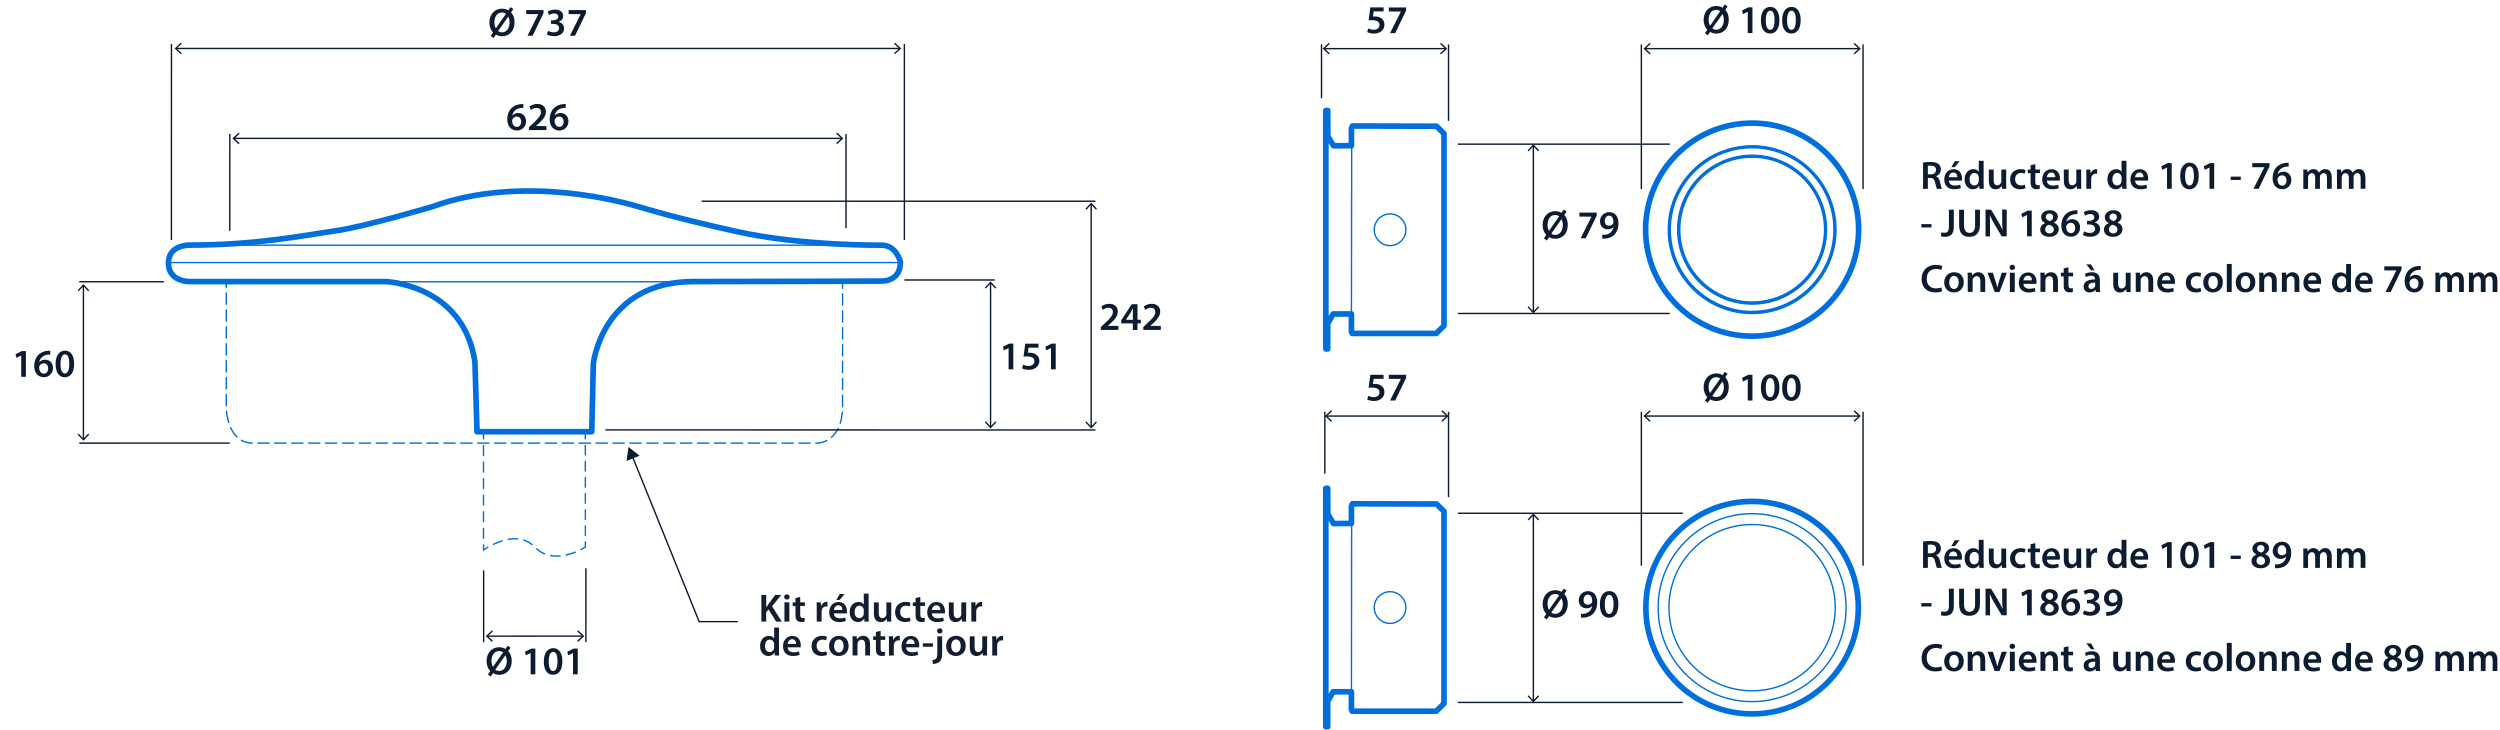 <?xml version='1.0' encoding='UTF-8'?>
<svg xmlns="http://www.w3.org/2000/svg" id="ARTWORK" viewBox="0 0 442.07 129" width="442.07" height="129">
  <defs>
    <style>.cls-1{stroke-dasharray:0 0 1.99 1;}.cls-1,.cls-2,.cls-3,.cls-4,.cls-5,.cls-6,.cls-7,.cls-8,.cls-9,.cls-10,.cls-11{fill:none;}.cls-1,.cls-2,.cls-4,.cls-5,.cls-6,.cls-7,.cls-8,.cls-9,.cls-10,.cls-11{stroke:#006edc;}.cls-1,.cls-2,.cls-5,.cls-6{stroke-linecap:round;}.cls-1,.cls-2,.cls-5,.cls-6,.cls-8{stroke-linejoin:round;}.cls-1,.cls-3,.cls-4,.cls-5,.cls-8,.cls-9,.cls-10,.cls-11{stroke-width:.25px;}.cls-3{stroke:#0b1b30;stroke-miterlimit:3.86;}.cls-4{stroke-dasharray:0 0 1.9 .95;}.cls-4,.cls-7,.cls-9,.cls-10,.cls-11{stroke-miterlimit:10;}.cls-6{stroke-width:.5px;}.cls-8{stroke-linecap:square;}.cls-9{stroke-dasharray:0 0 1.95 .98;}.cls-10{stroke-dasharray:0 0 1.85 .93;}.cls-12{fill:#0b1b30;}.cls-12,.cls-13{stroke-width:0px;}.cls-13{fill:#121d30;}</style>
  </defs>
  <line class="cls-5" x1="40.01" y1="49.82" x2="40.01" y2="50.82"/>
  <path class="cls-1" d="M40.01,51.81v20.4s.12,6.14,4.66,6.14h99.96s4.36-.06,4.36-6.54v-20.32"/>
  <path class="cls-5" d="M148.99,51v-1"/>
  <line class="cls-11" x1="103.5" y1="76.69" x2="103.5" y2="77.69"/>
  <line class="cls-4" x1="103.5" y1="78.64" x2="103.51" y2="95.26"/>
  <path class="cls-11" d="M103.51,95.73v1s-.33.21-.87.48"/>
  <path class="cls-10" d="M101.8,97.6c-1.9.78-5,1.47-7.23-.86-2.43-2.54-5.96-1.23-7.81-.24"/>
  <path class="cls-11" d="M86.35,96.72c-.53.3-.84.53-.84.53v-1"/>
  <line class="cls-9" x1="85.5" y1="95.28" x2="85.5" y2="78.18"/>
  <line class="cls-11" x1="85.5" y1="77.7" x2="85.5" y2="76.7"/>
  <path class="cls-2" d="M104.64,76.34l.28-12.06s1.59-14.49,17.76-14.49,33.18-.09,33.18-.09c0,0,3.36.19,3.36-3.36,0,0-.66-2.99-3.36-2.99,0,0-13.93.19-25.7-2.43-11.78-2.62-15.98-4.02-17.67-4.49-1.68-.47-19.72-5.79-35.98.09,0,0-11.87,3.55-17.2,4.3-5.33.75-13.74,2.52-25.79,2.52,0,0-3.74-.09-3.74,3.18s3.65,3.27,3.65,3.27h34.76s13.74.47,15.79,14.21l.37,12.34h20.28Z"/>
  <line class="cls-5" x1="37.45" y1="43.35" x2="151.65" y2="43.35"/>
  <line class="cls-8" x1="30.17" y1="46.43" x2="158.92" y2="46.43"/>
  <line class="cls-5" x1="62.76" y1="49.82" x2="126.34" y2="49.82"/>
  <line class="cls-3" x1="86.17" y1="112.49" x2="103.04" y2="112.48"/>
  <polygon class="cls-12" points="87 113.51 87.17 113.33 86.27 112.49 87.17 111.65 87 111.46 85.9 112.49 87 113.51"/>
  <polygon class="cls-12" points="102.22 113.51 102.05 113.32 102.95 112.48 102.05 111.64 102.22 111.46 103.32 112.48 102.22 113.51"/>
  <line class="cls-3" x1="103.61" y1="100.5" x2="103.6" y2="113.56"/>
  <line class="cls-3" x1="85.52" y1="100.86" x2="85.52" y2="113.56"/>
  <path class="cls-12" d="M86.27,119.26l.41-.6c-.41-.43-.64-1.06-.64-1.76,0-1.43.92-2.45,2.23-2.45.41,0,.78.1,1.11.3l.4-.57.5.34-.41.6c.41.43.62,1.06.62,1.74,0,1.59-.99,2.47-2.21,2.47-.41,0-.78-.11-1.09-.3l-.43.62-.47-.38ZM88.97,115.37c-.2-.15-.43-.25-.71-.25-.88,0-1.35.8-1.35,1.76,0,.41.09.72.25,1.04h.01s1.79-2.56,1.79-2.56ZM87.58,118.41c.18.15.4.24.68.24.85,0,1.35-.77,1.35-1.77,0-.33-.06-.67-.24-1h-.01l-1.78,2.53Z"/>
  <path class="cls-12" d="M93.82,115.47h-.01l-.83.42-.15-.65,1.11-.55h.72v4.55h-.83v-3.78Z"/>
  <path class="cls-12" d="M99.44,116.94c0,1.46-.57,2.38-1.66,2.38s-1.61-.95-1.62-2.34c0-1.41.6-2.37,1.67-2.37s1.61.98,1.61,2.33ZM97.03,116.98c0,1.11.3,1.68.78,1.68.5,0,.77-.62.77-1.71s-.25-1.68-.77-1.68c-.46,0-.78.57-.78,1.71Z"/>
  <path class="cls-12" d="M101.32,115.47h-.01l-.83.42-.15-.65,1.11-.55h.72v4.55h-.83v-3.78Z"/>
  <line class="cls-3" x1="148.86" y1="24.47" x2="41.37" y2="24.47"/>
  <polygon class="cls-12" points="148.03 23.45 147.86 23.64 148.76 24.47 147.86 25.31 148.03 25.5 149.13 24.47 148.03 23.45"/>
  <polygon class="cls-12" points="42.2 23.45 42.37 23.64 41.47 24.47 42.37 25.31 42.2 25.5 41.1 24.47 42.2 23.45"/>
  <line class="cls-3" x1="40.63" y1="40.81" x2="40.64" y2="23.7"/>
  <line class="cls-3" x1="149.6" y1="40.35" x2="149.6" y2="23.7"/>
  <path class="cls-12" d="M92.56,19.07c-.13,0-.27,0-.44.02-.95.11-1.41.7-1.53,1.33h.02c.22-.26.57-.44,1.02-.44.78,0,1.39.56,1.39,1.48,0,.87-.64,1.62-1.6,1.62-1.11,0-1.72-.84-1.72-1.96,0-.88.31-1.59.79-2.04.42-.39.97-.62,1.62-.67.19-.02.33-.02.43-.01v.67ZM92.15,21.51c0-.53-.29-.9-.79-.9-.32,0-.61.2-.74.47-.04.07-.06.15-.06.27.01.6.3,1.09.85,1.09.45,0,.74-.38.74-.93Z"/>
  <path class="cls-12" d="M93.54,23.01v-.53l.54-.5c1.07-1,1.58-1.54,1.58-2.14,0-.41-.22-.76-.81-.76-.4,0-.74.2-.97.38l-.25-.61c.33-.27.83-.47,1.4-.47,1.01,0,1.5.64,1.5,1.38,0,.8-.57,1.44-1.37,2.18l-.4.34h0s1.87.01,1.87.01v.71h-3.09Z"/>
  <path class="cls-12" d="M100.06,19.07c-.13,0-.27,0-.44.02-.95.11-1.41.7-1.53,1.33h.02c.22-.26.57-.44,1.02-.44.78,0,1.39.56,1.39,1.48,0,.87-.64,1.62-1.6,1.62-1.11,0-1.72-.84-1.72-1.96,0-.88.31-1.59.79-2.04.42-.39.97-.62,1.62-.67.19-.02.33-.02.43-.01v.67ZM99.66,21.51c0-.53-.29-.9-.79-.9-.32,0-.61.2-.74.47-.04.07-.06.15-.06.27.01.6.3,1.09.85,1.09.45,0,.74-.38.74-.93Z"/>
  <line class="cls-3" x1="159.08" y1="8.57" x2="31.15" y2="8.57"/>
  <polygon class="cls-12" points="158.25 7.55 158.08 7.73 158.98 8.57 158.08 9.41 158.25 9.59 159.35 8.57 158.25 7.55"/>
  <polygon class="cls-12" points="31.98 7.55 32.15 7.73 31.24 8.57 32.15 9.41 31.98 9.59 30.88 8.57 31.98 7.55"/>
  <line class="cls-3" x1="30.31" y1="42.44" x2="30.32" y2="7.78"/>
  <line class="cls-3" x1="159.92" y1="42.44" x2="159.92" y2="7.78"/>
  <path class="cls-12" d="M86.77,6.34l.41-.6c-.41-.43-.64-1.06-.64-1.76,0-1.43.92-2.45,2.23-2.45.41,0,.78.1,1.11.3l.4-.57.5.34-.41.6c.41.43.62,1.06.62,1.74,0,1.59-.99,2.47-2.21,2.47-.41,0-.78-.11-1.09-.3l-.43.62-.47-.38ZM89.48,2.45c-.2-.15-.43-.25-.71-.25-.88,0-1.35.8-1.35,1.76,0,.41.09.72.25,1.04h.01s1.79-2.56,1.79-2.56ZM88.08,5.48c.18.15.4.24.68.24.85,0,1.35-.77,1.35-1.77,0-.33-.06-.67-.24-1h-.01l-1.78,2.53Z"/>
  <path class="cls-12" d="M96.11,1.77v.55l-1.93,4h-.91l1.92-3.82h0s-2.14-.01-2.14-.01v-.71h3.06Z"/>
  <path class="cls-12" d="M96.9,5.44c.18.11.6.28,1.04.28.66,0,.92-.37.92-.73,0-.54-.5-.77-1.03-.77h-.4v-.63h.39c.4,0,.9-.18.9-.64,0-.31-.23-.57-.73-.57-.37,0-.74.16-.93.29l-.2-.62c.26-.18.76-.35,1.31-.35.94,0,1.42.52,1.42,1.11,0,.48-.28.87-.84,1.06h0c.55.11,1,.53,1,1.15,0,.77-.64,1.38-1.77,1.38-.55,0-1.03-.15-1.27-.32l.2-.65Z"/>
  <path class="cls-12" d="M103.61,1.77v.55l-1.93,4h-.91l1.92-3.82h0s-2.14-.01-2.14-.01v-.71h3.06Z"/>
  <line class="cls-3" x1="175.16" y1="50.04" x2="175.16" y2="75.5"/>
  <polygon class="cls-12" points="174.14 50.87 174.32 51.04 175.16 50.13 176 51.04 176.19 50.87 175.16 49.77 174.14 50.87"/>
  <polygon class="cls-12" points="174.14 74.67 174.32 74.5 175.16 75.4 176 74.5 176.18 74.67 175.16 75.77 174.14 74.67"/>
  <path class="cls-12" d="M178.34,61.54h-.01l-.83.42-.15-.65,1.11-.55h.72v4.55h-.83v-3.78Z"/>
  <path class="cls-12" d="M183.63,61.48h-1.75l-.13.91c.1-.01.2-.02.33-.02.4,0,.8.09,1.11.29.34.22.6.6.6,1.16,0,.87-.72,1.58-1.84,1.58-.53,0-.97-.13-1.21-.27l.18-.65c.2.11.59.24,1,.24.5,0,.99-.29.99-.83s-.39-.86-1.3-.86c-.25,0-.44.01-.62.04l.3-2.3h2.35v.71Z"/>
  <path class="cls-12" d="M185.84,61.54h-.01l-.83.42-.15-.65,1.11-.55h.72v4.55h-.83v-3.78Z"/>
  <line class="cls-3" x1="192.95" y1="36.09" x2="192.95" y2="75.52"/>
  <polygon class="cls-12" points="191.93 36.92 192.12 37.09 192.95 36.18 193.79 37.09 193.98 36.92 192.95 35.82 191.93 36.92"/>
  <polygon class="cls-12" points="191.93 74.69 192.11 74.52 192.95 75.42 193.79 74.52 193.98 74.69 192.95 75.79 191.93 74.69"/>
  <line class="cls-3" x1="159.92" y1="49.51" x2="175.91" y2="49.51"/>
  <line class="cls-3" x1="193.7" y1="76.03" x2="107.04" y2="76.02"/>
  <line class="cls-3" x1="124.05" y1="35.58" x2="193.7" y2="35.58"/>
  <path class="cls-12" d="M194.67,58.35v-.53l.54-.5c1.07-.99,1.58-1.54,1.58-2.14,0-.41-.22-.76-.81-.76-.4,0-.74.2-.97.38l-.25-.61c.33-.27.83-.47,1.4-.47,1.01,0,1.5.64,1.5,1.38,0,.8-.57,1.44-1.37,2.18l-.4.34h0s1.87.01,1.87.01v.71h-3.09Z"/>
  <path class="cls-12" d="M200.32,58.35v-1.16h-2.06v-.56l1.86-2.84h1.02v2.75h.59v.65h-.59v1.16h-.81ZM200.32,56.55v-1.24c0-.26,0-.53.03-.79h-.03c-.14.29-.26.52-.4.77l-.83,1.25h0s1.24.01,1.24.01Z"/>
  <path class="cls-12" d="M202.17,58.35v-.53l.54-.5c1.07-.99,1.58-1.54,1.58-2.14,0-.41-.22-.76-.81-.76-.4,0-.74.2-.97.38l-.25-.61c.33-.27.83-.47,1.4-.47,1.01,0,1.5.64,1.5,1.38,0,.8-.57,1.44-1.37,2.18l-.4.34h0s1.87.01,1.87.01v.71h-3.09Z"/>
  <line class="cls-3" x1="14.75" y1="50.51" x2="14.75" y2="77.67"/>
  <polygon class="cls-12" points="13.73 51.33 13.91 51.5 14.75 50.6 15.59 51.5 15.78 51.33 14.75 50.23 13.73 51.33"/>
  <polygon class="cls-12" points="13.73 76.84 13.91 76.67 14.75 77.57 15.59 76.67 15.78 76.84 14.75 77.94 13.73 76.84"/>
  <line class="cls-3" x1="14.01" y1="78.36" x2="40.63" y2="78.35"/>
  <line class="cls-3" x1="28.98" y1="49.82" x2="14.01" y2="49.82"/>
  <path class="cls-12" d="M3.74,62.86h-.01l-.83.42-.15-.65,1.11-.55h.72v4.55h-.83v-3.78Z"/>
  <path class="cls-12" d="M8.91,62.69c-.13,0-.27,0-.44.02-.95.11-1.41.7-1.53,1.33h.02c.22-.26.57-.44,1.02-.44.78,0,1.39.56,1.39,1.48,0,.87-.64,1.62-1.6,1.62-1.11,0-1.72-.84-1.72-1.96,0-.88.31-1.59.79-2.04.42-.39.97-.62,1.62-.67.19-.02.33-.02.43-.01v.67ZM8.51,65.14c0-.53-.29-.9-.79-.9-.32,0-.61.2-.74.47-.04.07-.06.15-.06.27.01.6.3,1.09.85,1.09.45,0,.74-.38.74-.93Z"/>
  <path class="cls-12" d="M13.11,64.33c0,1.46-.57,2.38-1.66,2.38s-1.61-.95-1.62-2.34c0-1.41.6-2.37,1.67-2.37s1.61.98,1.61,2.33ZM10.7,64.37c0,1.11.3,1.68.78,1.68.5,0,.77-.62.77-1.71s-.25-1.68-.77-1.68c-.46,0-.78.57-.78,1.71Z"/>
  <polyline class="cls-3" points="130.46 109.92 123.63 109.92 111.82 80.7"/>
  <polygon class="cls-12" points="113.1 80.58 111.14 79.04 110.79 81.51 113.1 80.58"/>
  <path class="cls-12" d="M273.01,42.15l.41-.6c-.41-.43-.64-1.06-.64-1.76,0-1.43.92-2.45,2.23-2.45.41,0,.78.1,1.11.3l.4-.57.5.34-.41.6c.41.43.62,1.06.62,1.74,0,1.59-.99,2.47-2.21,2.47-.41,0-.78-.11-1.09-.3l-.43.62-.47-.38ZM275.71,38.26c-.2-.15-.43-.25-.71-.25-.88,0-1.35.8-1.35,1.76,0,.41.09.72.25,1.04h.01s1.79-2.56,1.79-2.56ZM274.32,41.3c.18.15.4.24.68.24.85,0,1.35-.77,1.35-1.77,0-.33-.06-.67-.24-1h-.01l-1.78,2.53Z"/>
  <path class="cls-12" d="M282.34,37.58v.55l-1.93,4h-.91l1.92-3.82h0s-2.14-.01-2.14-.01v-.71h3.06Z"/>
  <path class="cls-12" d="M283.32,41.52c.13.01.27,0,.48-.01.34-.03.67-.15.92-.35.29-.24.5-.58.58-1.01h-.01c-.23.25-.55.4-.99.4-.79,0-1.38-.57-1.38-1.42s.67-1.62,1.65-1.62c1.06,0,1.62.83,1.62,1.94,0,.97-.32,1.67-.79,2.12-.4.37-.95.58-1.56.62-.2.02-.39.02-.52.01v-.68ZM283.76,39.08c0,.47.27.83.75.83.35,0,.6-.16.74-.38.03-.06.05-.13.05-.25,0-.62-.22-1.15-.78-1.15-.43,0-.75.38-.75.94Z"/>
  <path class="cls-12" d="M340.04,28.74c.32-.06.81-.1,1.3-.1.68,0,1.14.11,1.46.38.26.22.41.55.41.95,0,.61-.41,1.02-.85,1.18v.02c.34.13.54.46.66.91.15.59.27,1.13.37,1.32h-.89c-.07-.14-.18-.53-.32-1.11-.13-.62-.36-.81-.85-.83h-.43v1.94h-.85v-4.66ZM340.89,30.83h.51c.58,0,.95-.31.95-.78,0-.52-.36-.76-.92-.76-.27,0-.45.02-.53.04v1.49Z"/>
  <path class="cls-12" d="M344.62,31.93c.02.62.5.88,1.05.88.4,0,.69-.06.95-.15l.13.6c-.29.12-.7.21-1.19.21-1.11,0-1.76-.68-1.76-1.72,0-.95.57-1.83,1.67-1.83s1.47.91,1.47,1.66c0,.16-.01.29-.03.36h-2.28ZM346.11,31.33c0-.31-.13-.83-.71-.83-.53,0-.76.48-.79.83h1.5ZM346.51,28.51l-.86,1.04h-.6l.61-1.04h.85Z"/>
  <path class="cls-12" d="M350.76,28.42v4.01c0,.35.01.73.03.96h-.77l-.04-.54h-.01c-.2.38-.62.62-1.11.62-.81,0-1.46-.69-1.46-1.74,0-1.14.71-1.82,1.53-1.82.47,0,.81.2.96.45h.01v-1.93h.86ZM349.9,31.41c0-.07,0-.15-.02-.22-.08-.34-.35-.61-.74-.61-.55,0-.86.49-.86,1.13s.31,1.08.85,1.08c.35,0,.66-.24.74-.61.02-.08.03-.16.03-.25v-.51Z"/>
  <path class="cls-12" d="M354.74,32.37c0,.41.01.74.03,1.02h-.76l-.04-.52h-.01c-.15.25-.48.6-1.09.6s-1.19-.37-1.19-1.49v-2h.86v1.86c0,.57.18.93.64.93.34,0,.57-.25.66-.46.03-.08.05-.17.05-.27v-2.06h.86v2.39Z"/>
  <path class="cls-12" d="M358.17,33.29c-.18.08-.54.18-.97.18-1.06,0-1.76-.68-1.76-1.74s.7-1.82,1.9-1.82c.32,0,.64.07.83.16l-.15.64c-.14-.06-.34-.13-.65-.13-.66,0-1.05.48-1.04,1.11,0,.7.46,1.1,1.04,1.1.3,0,.51-.06.68-.13l.12.64Z"/>
  <path class="cls-12" d="M359.9,29.01v.97h.82v.64h-.82v1.51c0,.41.11.63.44.63.15,0,.26-.02.34-.04v.66c-.11.05-.34.08-.61.08-.31,0-.58-.11-.74-.28-.18-.2-.27-.5-.27-.95v-1.6h-.49v-.64h.49v-.77l.84-.2Z"/>
  <path class="cls-12" d="M361.94,31.93c.02.62.5.88,1.05.88.4,0,.69-.06.95-.15l.13.6c-.29.12-.7.21-1.19.21-1.11,0-1.76-.68-1.76-1.72,0-.95.57-1.83,1.67-1.83s1.47.91,1.47,1.66c0,.16-.01.29-.03.36h-2.28ZM363.44,31.33c0-.31-.13-.83-.71-.83-.53,0-.76.48-.79.83h1.5Z"/>
  <path class="cls-12" d="M368,32.37c0,.41.01.74.03,1.02h-.76l-.04-.52h-.01c-.15.25-.48.6-1.09.6s-1.19-.37-1.19-1.49v-2h.86v1.86c0,.57.18.93.64.93.34,0,.57-.25.66-.46.03-.08.05-.17.05-.27v-2.06h.86v2.39Z"/>
  <path class="cls-12" d="M368.92,31.09c0-.46,0-.79-.03-1.1h.75l.03.65h.03c.17-.48.57-.73.93-.73.08,0,.13,0,.2.02v.81c-.07-.01-.15-.03-.25-.03-.41,0-.69.27-.77.65-.01.08-.03.17-.03.27v1.76h-.86v-2.31Z"/>
  <path class="cls-12" d="M376.01,28.42v4.01c0,.35.01.73.03.96h-.77l-.04-.54h-.01c-.2.38-.62.62-1.11.62-.81,0-1.46-.69-1.46-1.74,0-1.14.71-1.82,1.53-1.82.47,0,.8.2.96.45h.01v-1.93h.86ZM375.15,31.41c0-.07,0-.15-.02-.22-.08-.34-.35-.61-.74-.61-.55,0-.86.49-.86,1.13s.31,1.08.85,1.08c.35,0,.66-.24.74-.61.02-.08.03-.16.03-.25v-.51Z"/>
  <path class="cls-12" d="M377.54,31.93c.02.62.5.88,1.05.88.4,0,.69-.06.95-.15l.13.6c-.29.12-.7.21-1.19.21-1.11,0-1.76-.68-1.76-1.72,0-.95.57-1.83,1.67-1.83s1.47.91,1.47,1.66c0,.16-.01.29-.03.36h-2.28ZM379.04,31.33c0-.31-.13-.83-.71-.83-.53,0-.76.48-.79.83h1.5Z"/>
  <path class="cls-12" d="M383.18,29.62h-.01l-.83.42-.15-.65,1.11-.55h.72v4.55h-.83v-3.78Z"/>
  <path class="cls-12" d="M388.8,31.09c0,1.46-.58,2.38-1.66,2.38s-1.61-.95-1.62-2.34c0-1.41.6-2.37,1.67-2.37s1.61.98,1.61,2.33ZM386.39,31.13c0,1.11.3,1.68.78,1.68.5,0,.77-.62.77-1.71s-.25-1.68-.77-1.68c-.46,0-.78.57-.78,1.71Z"/>
  <path class="cls-12" d="M390.69,29.62h-.01l-.83.42-.15-.65,1.11-.55h.72v4.55h-.83v-3.78Z"/>
  <path class="cls-12" d="M396.23,31.23v.59h-1.79v-.59h1.79Z"/>
  <path class="cls-12" d="M401.32,28.84v.55l-1.93,4h-.91l1.92-3.82h0s-2.14-.01-2.14-.01v-.71h3.06Z"/>
  <path class="cls-12" d="M404.72,29.45c-.13,0-.27,0-.44.02-.95.11-1.42.7-1.53,1.33h.02c.22-.26.57-.44,1.02-.44.78,0,1.39.56,1.39,1.48,0,.87-.64,1.62-1.6,1.62-1.11,0-1.72-.84-1.72-1.96,0-.88.31-1.59.79-2.04.42-.39.97-.62,1.62-.67.19-.02.33-.02.43-.01v.67ZM404.31,31.9c0-.53-.29-.9-.79-.9-.32,0-.61.2-.74.47-.04.07-.06.15-.06.27.01.6.3,1.09.85,1.09.45,0,.74-.38.74-.93Z"/>
  <path class="cls-12" d="M407.3,31c0-.39,0-.72-.03-1.02h.74l.03.5h.02c.17-.27.48-.58,1.05-.58.45,0,.8.25.95.63h.01c.12-.19.26-.33.42-.43.19-.13.41-.2.69-.2.57,0,1.14.39,1.14,1.48v2.01h-.84v-1.88c0-.57-.2-.9-.61-.9-.29,0-.51.21-.6.46-.02.08-.04.19-.04.29v2.04h-.84v-1.97c0-.48-.19-.81-.59-.81-.32,0-.54.25-.62.49-.04.08-.05.18-.05.28v2.02h-.84v-2.4Z"/>
  <path class="cls-12" d="M413.24,31c0-.39,0-.72-.03-1.02h.74l.04.5h.02c.17-.27.48-.58,1.05-.58.45,0,.8.25.95.63h.01c.12-.19.26-.33.42-.43.19-.13.41-.2.69-.2.57,0,1.14.39,1.14,1.48v2.01h-.84v-1.88c0-.57-.2-.9-.61-.9-.29,0-.51.21-.6.46-.02.08-.04.19-.04.29v2.04h-.84v-1.97c0-.48-.19-.81-.59-.81-.32,0-.54.25-.62.49-.03.08-.05.18-.05.28v2.02h-.84v-2.4Z"/>
  <path class="cls-12" d="M341.54,39.63v.59h-1.79v-.59h1.79Z"/>
  <path class="cls-12" d="M344.63,37.08h.86v3.06c0,1.3-.63,1.74-1.57,1.74-.24,0-.54-.04-.72-.11l.1-.69c.14.04.33.08.53.08.49,0,.79-.22.79-1.04v-3.03Z"/>
  <path class="cls-12" d="M347.29,37.08v2.75c0,.92.39,1.35.97,1.35.62,0,.99-.43.99-1.35v-2.75h.86v2.7c0,1.46-.75,2.1-1.88,2.1s-1.8-.61-1.8-2.09v-2.7h.86Z"/>
  <path class="cls-12" d="M351.1,41.8v-4.72h.98l1.22,2.02c.32.53.59,1.07.81,1.58h.01c-.06-.63-.08-1.24-.08-1.96v-1.65h.8v4.72h-.89l-1.23-2.07c-.3-.52-.62-1.1-.85-1.63h-.02c.04.62.04,1.24.04,2.02v1.69h-.79Z"/>
  <path class="cls-12" d="M358.43,38.02h-.01l-.83.42-.15-.65,1.11-.55h.72v4.55h-.83v-3.78Z"/>
  <path class="cls-12" d="M360.77,40.63c0-.57.33-.95.85-1.18v-.02c-.48-.23-.69-.61-.69-1.01,0-.74.66-1.25,1.52-1.25.98,0,1.43.59,1.43,1.15,0,.38-.2.78-.7,1.03v.02c.5.19.87.58.87,1.15,0,.81-.69,1.36-1.66,1.36-1.06,0-1.62-.61-1.62-1.25ZM363.17,40.59c0-.46-.34-.71-.85-.85-.43.13-.67.42-.67.8-.01.38.28.74.76.74.46,0,.76-.29.76-.68ZM361.75,38.38c0,.37.31.6.74.71.31-.09.57-.34.57-.69,0-.32-.19-.64-.65-.64-.43,0-.66.29-.66.62Z"/>
  <path class="cls-12" d="M367.36,37.85c-.13,0-.27,0-.44.02-.95.11-1.41.7-1.53,1.33h.02c.22-.26.57-.44,1.02-.44.78,0,1.39.56,1.39,1.48,0,.87-.64,1.62-1.6,1.62-1.11,0-1.72-.84-1.72-1.96,0-.88.32-1.59.79-2.04.42-.39.97-.62,1.62-.67.19-.02.33-.02.43-.01v.67ZM366.95,40.3c0-.53-.29-.9-.79-.9-.32,0-.61.2-.74.47-.04.07-.06.15-.06.27.01.6.3,1.09.85,1.09.45,0,.74-.38.74-.93Z"/>
  <path class="cls-12" d="M368.51,40.91c.18.11.6.28,1.04.28.66,0,.92-.37.92-.73,0-.54-.5-.77-1.03-.77h-.4v-.63h.39c.4,0,.9-.18.9-.64,0-.31-.23-.57-.73-.57-.37,0-.74.16-.93.29l-.2-.62c.26-.18.76-.35,1.31-.35.94,0,1.42.52,1.42,1.11,0,.48-.28.87-.84,1.06h0c.55.11,1,.53,1,1.15,0,.77-.64,1.38-1.77,1.38-.55,0-1.03-.15-1.27-.32l.2-.65Z"/>
  <path class="cls-12" d="M372.03,40.63c0-.57.33-.95.85-1.18v-.02c-.48-.23-.69-.61-.69-1.01,0-.74.66-1.25,1.52-1.25.98,0,1.43.59,1.43,1.15,0,.38-.2.78-.7,1.03v.02c.5.19.87.58.87,1.15,0,.81-.69,1.36-1.66,1.36-1.06,0-1.62-.61-1.62-1.25ZM374.43,40.59c0-.46-.34-.71-.85-.85-.43.13-.67.42-.67.8-.01.38.28.74.76.74.46,0,.76-.29.76-.68ZM373.01,38.38c0,.37.31.6.74.71.31-.09.57-.34.57-.69,0-.32-.19-.64-.65-.64-.43,0-.66.29-.66.62Z"/>
  <path class="cls-12" d="M343.42,51.5c-.2.1-.65.21-1.22.21-1.5,0-2.41-.94-2.41-2.38,0-1.55,1.08-2.49,2.52-2.49.57,0,.97.12,1.15.21l-.19.69c-.22-.1-.53-.18-.92-.18-.96,0-1.65.6-1.65,1.74,0,1.04.61,1.7,1.65,1.7.35,0,.71-.07.94-.17l.14.68Z"/>
  <path class="cls-12" d="M347.25,49.9c0,1.25-.88,1.81-1.75,1.81-.97,0-1.71-.67-1.71-1.76s.74-1.81,1.77-1.81,1.69.71,1.69,1.75ZM344.68,49.94c0,.66.32,1.16.85,1.16.49,0,.83-.48.83-1.17,0-.53-.24-1.14-.83-1.14s-.85.59-.85,1.16Z"/>
  <path class="cls-12" d="M347.95,49.24c0-.39,0-.72-.03-1.02h.76l.04.51h.02c.15-.27.52-.59,1.09-.59.6,0,1.21.39,1.21,1.46v2.02h-.86v-1.93c0-.49-.18-.86-.65-.86-.34,0-.58.25-.67.5-.03.08-.04.18-.04.28v2h-.87v-2.4Z"/>
  <path class="cls-12" d="M352.39,48.23l.55,1.73c.1.3.17.57.23.85h.02c.06-.28.14-.55.23-.85l.54-1.73h.91l-1.3,3.41h-.85l-1.27-3.41h.93Z"/>
  <path class="cls-12" d="M356.32,47.28c0,.26-.19.46-.49.46s-.48-.2-.48-.46.2-.47.48-.47.48.2.48.47ZM355.4,51.64v-3.41h.87v3.41h-.87Z"/>
  <path class="cls-12" d="M357.8,50.18c.02.62.5.88,1.05.88.4,0,.69-.06.95-.15l.13.6c-.29.12-.7.21-1.19.21-1.11,0-1.76-.68-1.76-1.72,0-.95.57-1.83,1.67-1.83s1.47.91,1.47,1.66c0,.16-.01.29-.03.36h-2.28ZM359.3,49.57c0-.31-.13-.83-.71-.83-.53,0-.76.48-.79.83h1.5Z"/>
  <path class="cls-12" d="M360.81,49.24c0-.39,0-.72-.03-1.02h.76l.04.51h.02c.15-.27.52-.59,1.09-.59s1.21.39,1.21,1.46v2.02h-.86v-1.93c0-.49-.18-.86-.65-.86-.34,0-.58.25-.67.5-.03.08-.04.18-.04.28v2h-.87v-2.4Z"/>
  <path class="cls-12" d="M365.76,47.25v.97h.82v.64h-.82v1.51c0,.41.11.63.44.63.15,0,.26-.02.34-.04v.66c-.11.05-.34.08-.61.08-.31,0-.58-.11-.74-.28-.18-.2-.27-.5-.27-.95v-1.6h-.49v-.64h.49v-.77l.84-.2Z"/>
  <path class="cls-12" d="M370.6,51.64l-.06-.38h-.02c-.21.27-.57.46-1.01.46-.69,0-1.07-.5-1.07-1.02,0-.86.76-1.3,2.02-1.29v-.06c0-.22-.09-.6-.69-.6-.34,0-.69.11-.92.25l-.17-.56c.25-.15.69-.3,1.23-.3,1.09,0,1.41.69,1.41,1.44v1.23c0,.31.01.61.05.82h-.78ZM369.75,46.75l.6,1.04h-.6l-.85-1.04h.85ZM370.49,49.97c-.61-.01-1.19.12-1.19.64,0,.34.22.49.49.49.34,0,.59-.22.67-.47.02-.06.03-.13.03-.19v-.47Z"/>
  <path class="cls-12" d="M376.74,50.62c0,.41.01.74.03,1.02h-.76l-.04-.52h-.01c-.15.25-.48.6-1.09.6s-1.19-.37-1.19-1.49v-2h.86v1.86c0,.57.18.93.64.93.34,0,.57-.25.66-.46.03-.08.05-.17.05-.27v-2.06h.86v2.39Z"/>
  <path class="cls-12" d="M377.67,49.24c0-.39,0-.72-.03-1.02h.76l.04.51h.02c.15-.27.52-.59,1.08-.59.6,0,1.21.39,1.21,1.46v2.02h-.86v-1.93c0-.49-.18-.86-.65-.86-.34,0-.58.25-.67.5-.03.08-.04.18-.04.28v2h-.87v-2.4Z"/>
  <path class="cls-12" d="M382.28,50.18c.02.62.5.88,1.05.88.4,0,.69-.06.95-.15l.13.6c-.29.12-.7.21-1.19.21-1.11,0-1.76-.68-1.76-1.72,0-.95.57-1.83,1.67-1.83s1.47.91,1.47,1.66c0,.16-.01.29-.03.36h-2.28ZM383.78,49.57c0-.31-.13-.83-.71-.83-.53,0-.76.48-.79.83h1.5Z"/>
  <path class="cls-12" d="M389.24,51.53c-.18.08-.54.18-.97.18-1.06,0-1.76-.68-1.76-1.74s.7-1.82,1.9-1.82c.32,0,.64.07.83.16l-.15.64c-.14-.06-.34-.13-.65-.13-.66,0-1.05.48-1.04,1.11,0,.7.46,1.1,1.04,1.1.3,0,.51-.06.68-.13l.12.64Z"/>
  <path class="cls-12" d="M393.06,49.9c0,1.25-.88,1.81-1.75,1.81-.97,0-1.71-.67-1.71-1.76s.74-1.81,1.77-1.81,1.69.71,1.69,1.75ZM390.49,49.94c0,.66.32,1.16.85,1.16.49,0,.83-.48.83-1.17,0-.53-.24-1.14-.83-1.14s-.85.59-.85,1.16Z"/>
  <path class="cls-12" d="M393.76,46.67h.87v4.97h-.87v-4.97Z"/>
  <path class="cls-12" d="M398.8,49.9c0,1.25-.88,1.81-1.75,1.81-.97,0-1.71-.67-1.71-1.76s.74-1.81,1.76-1.81,1.7.71,1.7,1.75ZM396.23,49.94c0,.66.32,1.16.85,1.16.49,0,.83-.48.83-1.17,0-.53-.24-1.14-.83-1.14s-.85.59-.85,1.16Z"/>
  <path class="cls-12" d="M399.51,49.24c0-.39,0-.72-.03-1.02h.76l.04.51h.02c.15-.27.52-.59,1.08-.59.6,0,1.21.39,1.21,1.46v2.02h-.86v-1.93c0-.49-.18-.86-.65-.86-.34,0-.58.25-.67.5-.03.08-.04.18-.04.28v2h-.87v-2.4Z"/>
  <path class="cls-12" d="M403.51,49.24c0-.39,0-.72-.03-1.02h.76l.04.51h.02c.15-.27.52-.59,1.08-.59.6,0,1.21.39,1.21,1.46v2.02h-.86v-1.93c0-.49-.18-.86-.65-.86-.34,0-.58.25-.67.5-.03.08-.04.18-.04.28v2h-.87v-2.4Z"/>
  <path class="cls-12" d="M408.13,50.18c.02.62.5.88,1.05.88.4,0,.69-.06.95-.15l.13.6c-.29.12-.7.21-1.19.21-1.11,0-1.76-.68-1.76-1.72,0-.95.57-1.83,1.67-1.83s1.47.91,1.47,1.66c0,.16-.01.29-.03.36h-2.28ZM409.62,49.57c0-.31-.13-.83-.71-.83-.53,0-.76.48-.79.83h1.5Z"/>
  <path class="cls-12" d="M415.72,46.67v4.01c0,.35.01.73.03.96h-.77l-.04-.54h-.01c-.2.38-.62.62-1.11.62-.81,0-1.46-.69-1.46-1.74,0-1.14.71-1.82,1.53-1.82.47,0,.81.2.96.45h.01v-1.93h.86ZM414.86,49.65c0-.07,0-.15-.02-.22-.08-.34-.35-.61-.74-.61-.55,0-.86.49-.86,1.13s.31,1.08.85,1.08c.35,0,.66-.24.74-.61.02-.08.03-.16.03-.25v-.51Z"/>
  <path class="cls-12" d="M417.25,50.18c.02.62.5.88,1.05.88.4,0,.69-.06.95-.15l.13.6c-.29.12-.7.21-1.19.21-1.11,0-1.76-.68-1.76-1.72,0-.95.57-1.83,1.67-1.83s1.47.91,1.47,1.66c0,.16-.01.29-.03.36h-2.28ZM418.75,49.57c0-.31-.13-.83-.71-.83-.53,0-.76.48-.79.83h1.5Z"/>
  <path class="cls-12" d="M424.67,47.09v.55l-1.93,4h-.91l1.92-3.82h0s-2.14-.01-2.14-.01v-.71h3.06Z"/>
  <path class="cls-12" d="M428.07,47.7c-.13,0-.27,0-.44.02-.95.11-1.41.7-1.53,1.33h.02c.22-.26.57-.44,1.02-.44.78,0,1.39.56,1.39,1.48,0,.87-.64,1.62-1.6,1.62-1.11,0-1.72-.84-1.72-1.96,0-.88.32-1.59.79-2.04.42-.39.97-.62,1.62-.67.19-.02.33-.02.43-.01v.67ZM427.66,50.14c0-.53-.29-.9-.79-.9-.32,0-.61.2-.74.47-.04.07-.06.15-.06.27.01.6.3,1.09.85,1.09.45,0,.74-.38.74-.93Z"/>
  <path class="cls-12" d="M430.66,49.24c0-.39,0-.72-.03-1.02h.74l.03.5h.02c.17-.27.48-.58,1.05-.58.45,0,.8.25.95.63h.01c.12-.19.26-.33.42-.43.19-.13.41-.2.69-.2.57,0,1.14.39,1.14,1.48v2.01h-.84v-1.88c0-.57-.2-.9-.61-.9-.29,0-.51.21-.6.46-.02.08-.04.19-.04.29v2.04h-.84v-1.97c0-.48-.19-.81-.59-.81-.32,0-.54.25-.62.49-.04.08-.05.18-.05.28v2.02h-.84v-2.4Z"/>
  <path class="cls-12" d="M436.59,49.24c0-.39,0-.72-.03-1.02h.74l.03.5h.02c.17-.27.48-.58,1.05-.58.45,0,.8.25.95.63h.01c.12-.19.26-.33.42-.43.19-.13.41-.2.69-.2.57,0,1.14.39,1.14,1.48v2.01h-.84v-1.88c0-.57-.2-.9-.61-.9-.29,0-.51.21-.6.46-.02.08-.04.19-.04.29v2.04h-.84v-1.97c0-.48-.19-.81-.59-.81-.32,0-.54.25-.62.49-.04.08-.05.18-.05.28v2.02h-.84v-2.4Z"/>
  <path class="cls-12" d="M340.04,95.76c.32-.06.81-.1,1.3-.1.68,0,1.14.11,1.46.38.26.22.41.55.41.95,0,.61-.41,1.02-.85,1.18v.02c.34.13.54.46.66.91.15.59.27,1.13.37,1.32h-.89c-.07-.14-.18-.53-.32-1.11-.13-.62-.36-.81-.85-.83h-.43v1.94h-.85v-4.66ZM340.89,97.84h.51c.58,0,.95-.31.95-.78,0-.52-.36-.76-.92-.76-.27,0-.45.02-.53.04v1.49Z"/>
  <path class="cls-12" d="M344.62,98.95c.02.62.5.88,1.05.88.4,0,.69-.06.95-.15l.13.6c-.29.12-.7.21-1.19.21-1.11,0-1.76-.68-1.76-1.72,0-.95.57-1.83,1.67-1.83s1.47.91,1.47,1.66c0,.16-.01.29-.03.36h-2.28ZM346.11,98.35c0-.31-.13-.83-.71-.83-.53,0-.76.48-.79.83h1.5ZM346.51,95.53l-.86,1.04h-.6l.61-1.04h.85Z"/>
  <path class="cls-12" d="M350.76,95.44v4.01c0,.35.01.73.03.96h-.77l-.04-.54h-.01c-.2.38-.62.62-1.11.62-.81,0-1.46-.69-1.46-1.74,0-1.14.71-1.82,1.53-1.82.47,0,.81.2.96.45h.01v-1.93h.86ZM349.9,98.42c0-.07,0-.15-.02-.22-.08-.34-.35-.61-.74-.61-.55,0-.86.49-.86,1.13s.31,1.08.85,1.08c.35,0,.66-.24.74-.61.02-.08.03-.16.03-.25v-.51Z"/>
  <path class="cls-12" d="M354.74,99.39c0,.41.01.74.03,1.02h-.76l-.04-.52h-.01c-.15.25-.48.6-1.09.6s-1.19-.37-1.19-1.49v-2h.86v1.86c0,.57.18.93.64.93.34,0,.57-.25.66-.46.03-.08.05-.17.05-.27v-2.06h.86v2.39Z"/>
  <path class="cls-12" d="M358.17,100.31c-.18.08-.54.18-.97.18-1.06,0-1.76-.68-1.76-1.74s.7-1.82,1.9-1.82c.32,0,.64.07.83.16l-.15.64c-.14-.06-.34-.13-.65-.13-.66,0-1.05.48-1.04,1.11,0,.7.46,1.1,1.04,1.1.3,0,.51-.06.68-.13l.12.64Z"/>
  <path class="cls-12" d="M359.9,96.03v.97h.82v.64h-.82v1.51c0,.41.11.63.44.63.15,0,.26-.02.34-.04v.66c-.11.05-.34.08-.61.08-.31,0-.58-.11-.74-.28-.18-.2-.27-.5-.27-.95v-1.6h-.49v-.64h.49v-.77l.84-.2Z"/>
  <path class="cls-12" d="M361.94,98.95c.02.62.5.88,1.05.88.4,0,.69-.06.95-.15l.13.6c-.29.12-.7.21-1.19.21-1.11,0-1.76-.68-1.76-1.72,0-.95.57-1.83,1.67-1.83s1.47.91,1.47,1.66c0,.16-.01.29-.03.36h-2.28ZM363.44,98.35c0-.31-.13-.83-.71-.83-.53,0-.76.48-.79.83h1.5Z"/>
  <path class="cls-12" d="M368,99.39c0,.41.01.74.03,1.02h-.76l-.04-.52h-.01c-.15.25-.48.6-1.09.6s-1.19-.37-1.19-1.49v-2h.86v1.86c0,.57.18.93.64.93.34,0,.57-.25.66-.46.03-.08.05-.17.05-.27v-2.06h.86v2.39Z"/>
  <path class="cls-12" d="M368.92,98.1c0-.46,0-.79-.03-1.1h.75l.03.65h.03c.17-.48.57-.73.93-.73.08,0,.13,0,.2.02v.81c-.07-.01-.15-.03-.25-.03-.41,0-.69.27-.77.65-.01.08-.03.17-.03.27v1.76h-.86v-2.31Z"/>
  <path class="cls-12" d="M376.01,95.44v4.01c0,.35.01.73.03.96h-.77l-.04-.54h-.01c-.2.38-.62.62-1.11.62-.81,0-1.46-.69-1.46-1.74,0-1.14.71-1.82,1.53-1.82.47,0,.8.2.96.45h.01v-1.93h.86ZM375.15,98.42c0-.07,0-.15-.02-.22-.08-.34-.35-.61-.74-.61-.55,0-.86.49-.86,1.13s.31,1.08.85,1.08c.35,0,.66-.24.74-.61.02-.08.03-.16.03-.25v-.51Z"/>
  <path class="cls-12" d="M377.54,98.95c.02.62.5.88,1.05.88.4,0,.69-.06.95-.15l.13.6c-.29.12-.7.21-1.19.21-1.11,0-1.76-.68-1.76-1.72,0-.95.57-1.83,1.67-1.83s1.47.91,1.47,1.66c0,.16-.01.29-.03.36h-2.28ZM379.04,98.35c0-.31-.13-.83-.71-.83-.53,0-.76.48-.79.83h1.5Z"/>
  <path class="cls-12" d="M383.18,96.64h-.01l-.83.42-.15-.65,1.11-.55h.72v4.55h-.83v-3.78Z"/>
  <path class="cls-12" d="M388.8,98.11c0,1.46-.58,2.38-1.66,2.38s-1.61-.95-1.62-2.34c0-1.41.6-2.37,1.67-2.37s1.61.98,1.61,2.33ZM386.39,98.15c0,1.11.3,1.68.78,1.68.5,0,.77-.62.77-1.71s-.25-1.68-.77-1.68c-.46,0-.78.57-.78,1.71Z"/>
  <path class="cls-12" d="M390.69,96.64h-.01l-.83.42-.15-.65,1.11-.55h.72v4.55h-.83v-3.78Z"/>
  <path class="cls-12" d="M396.23,98.25v.59h-1.79v-.59h1.79Z"/>
  <path class="cls-12" d="M398.13,99.24c0-.57.33-.95.85-1.18v-.02c-.48-.23-.69-.61-.69-1.01,0-.74.66-1.25,1.52-1.25.98,0,1.43.59,1.43,1.15,0,.38-.2.78-.7,1.03v.02c.5.19.87.58.87,1.15,0,.81-.69,1.36-1.66,1.36-1.06,0-1.62-.61-1.62-1.25ZM400.53,99.2c0-.46-.34-.71-.85-.85-.43.13-.67.42-.67.8-.01.38.28.74.76.74.46,0,.76-.29.76-.68ZM399.11,97c0,.37.31.6.74.71.31-.09.57-.34.57-.69,0-.32-.19-.64-.65-.64-.43,0-.66.29-.66.62Z"/>
  <path class="cls-12" d="M402.29,99.8c.13.01.27,0,.48-.01.34-.03.67-.15.92-.35.29-.24.5-.58.58-1.01h-.01c-.23.25-.55.4-1,.4-.79,0-1.38-.57-1.38-1.42s.67-1.62,1.65-1.62c1.06,0,1.62.83,1.62,1.94,0,.97-.32,1.67-.79,2.12-.4.37-.95.58-1.55.62-.2.02-.39.02-.52.01v-.68ZM402.74,97.36c0,.47.27.83.75.83.35,0,.6-.16.74-.38.03-.06.05-.13.05-.25,0-.62-.22-1.15-.78-1.15-.43,0-.75.38-.75.94Z"/>
  <path class="cls-12" d="M407.3,98.02c0-.39,0-.72-.03-1.02h.74l.03.5h.02c.17-.27.48-.58,1.05-.58.45,0,.8.25.95.63h.01c.12-.19.26-.33.42-.43.19-.13.41-.2.69-.2.57,0,1.14.39,1.14,1.48v2.01h-.84v-1.88c0-.57-.2-.9-.61-.9-.29,0-.51.21-.6.46-.02.08-.04.19-.04.29v2.04h-.84v-1.97c0-.48-.19-.81-.59-.81-.32,0-.54.25-.62.49-.04.08-.05.18-.05.28v2.02h-.84v-2.4Z"/>
  <path class="cls-12" d="M413.24,98.02c0-.39,0-.72-.03-1.02h.74l.04.5h.02c.17-.27.48-.58,1.05-.58.45,0,.8.25.95.63h.01c.12-.19.26-.33.42-.43.19-.13.41-.2.69-.2.57,0,1.14.39,1.14,1.48v2.01h-.84v-1.88c0-.57-.2-.9-.61-.9-.29,0-.51.21-.6.46-.02.08-.04.19-.04.29v2.04h-.84v-1.97c0-.48-.19-.81-.59-.81-.32,0-.54.25-.62.49-.03.08-.05.18-.05.28v2.02h-.84v-2.4Z"/>
  <path class="cls-12" d="M341.54,106.65v.59h-1.79v-.59h1.79Z"/>
  <path class="cls-12" d="M344.63,104.09h.86v3.06c0,1.3-.63,1.74-1.57,1.74-.24,0-.54-.04-.72-.11l.1-.69c.14.04.33.08.53.08.49,0,.79-.22.79-1.04v-3.03Z"/>
  <path class="cls-12" d="M347.29,104.09v2.75c0,.92.39,1.35.97,1.35.62,0,.99-.43.99-1.35v-2.75h.86v2.7c0,1.46-.75,2.1-1.88,2.1s-1.8-.61-1.8-2.09v-2.7h.86Z"/>
  <path class="cls-12" d="M351.1,108.81v-4.72h.98l1.22,2.02c.32.53.59,1.07.81,1.58h.01c-.06-.63-.08-1.24-.08-1.96v-1.65h.8v4.72h-.89l-1.23-2.07c-.3-.52-.62-1.1-.85-1.63h-.02c.04.62.04,1.24.04,2.02v1.69h-.79Z"/>
  <path class="cls-12" d="M358.43,105.04h-.01l-.83.42-.15-.65,1.11-.55h.72v4.55h-.83v-3.78Z"/>
  <path class="cls-12" d="M360.77,107.64c0-.57.33-.95.85-1.18v-.02c-.48-.23-.69-.61-.69-1.01,0-.74.66-1.25,1.52-1.25.98,0,1.43.59,1.43,1.15,0,.38-.2.78-.7,1.03v.02c.5.19.87.58.87,1.15,0,.81-.69,1.36-1.66,1.36-1.06,0-1.62-.61-1.62-1.25ZM363.17,107.6c0-.46-.34-.71-.85-.85-.43.13-.67.42-.67.8-.01.38.28.74.76.74.46,0,.76-.29.76-.68ZM361.75,105.4c0,.37.31.6.74.71.31-.09.57-.34.57-.69,0-.32-.19-.64-.65-.64-.43,0-.66.29-.66.62Z"/>
  <path class="cls-12" d="M367.36,104.87c-.13,0-.27,0-.44.02-.95.11-1.41.7-1.53,1.33h.02c.22-.26.57-.44,1.02-.44.78,0,1.39.56,1.39,1.48,0,.87-.64,1.62-1.6,1.62-1.11,0-1.72-.84-1.72-1.96,0-.88.32-1.59.79-2.04.42-.39.97-.62,1.62-.67.19-.02.33-.02.43-.01v.67ZM366.95,107.32c0-.53-.29-.9-.79-.9-.32,0-.61.2-.74.47-.04.07-.06.15-.06.27.01.6.3,1.09.85,1.09.45,0,.74-.38.74-.93Z"/>
  <path class="cls-12" d="M368.51,107.92c.18.11.6.28,1.04.28.66,0,.92-.37.92-.73,0-.54-.5-.77-1.03-.77h-.4v-.63h.39c.4,0,.9-.18.9-.64,0-.31-.23-.57-.73-.57-.37,0-.74.16-.93.29l-.2-.62c.26-.18.76-.35,1.31-.35.94,0,1.42.52,1.42,1.11,0,.48-.28.87-.84,1.06h0c.55.11,1,.53,1,1.15,0,.77-.64,1.38-1.77,1.38-.55,0-1.03-.15-1.27-.32l.2-.65Z"/>
  <path class="cls-12" d="M372.44,108.2c.13.01.27,0,.48-.01.34-.03.67-.15.92-.35.29-.24.5-.58.58-1.01h-.01c-.23.25-.55.4-.99.4-.79,0-1.38-.57-1.38-1.42s.67-1.62,1.65-1.62c1.06,0,1.62.83,1.62,1.94,0,.97-.32,1.67-.79,2.12-.4.37-.95.58-1.56.62-.2.02-.39.02-.52.01v-.68ZM372.89,105.76c0,.47.27.83.75.83.35,0,.6-.16.74-.38.03-.06.05-.13.05-.25,0-.62-.22-1.15-.78-1.15-.43,0-.75.38-.75.94Z"/>
  <path class="cls-12" d="M343.42,118.52c-.2.1-.65.21-1.22.21-1.5,0-2.41-.94-2.41-2.38,0-1.55,1.08-2.49,2.52-2.49.57,0,.97.12,1.15.21l-.19.69c-.22-.1-.53-.18-.92-.18-.96,0-1.65.6-1.65,1.74,0,1.04.61,1.7,1.65,1.7.35,0,.71-.07.94-.17l.14.68Z"/>
  <path class="cls-12" d="M347.25,116.92c0,1.25-.88,1.81-1.75,1.81-.97,0-1.71-.67-1.71-1.76s.74-1.81,1.77-1.81,1.69.71,1.69,1.75ZM344.68,116.95c0,.66.32,1.16.85,1.16.49,0,.83-.48.83-1.17,0-.53-.24-1.14-.83-1.14s-.85.59-.85,1.16Z"/>
  <path class="cls-12" d="M347.95,116.26c0-.39,0-.72-.03-1.02h.76l.04.51h.02c.15-.27.52-.59,1.09-.59.6,0,1.21.39,1.21,1.46v2.02h-.86v-1.93c0-.49-.18-.86-.65-.86-.34,0-.58.25-.67.5-.03.08-.04.18-.04.28v2h-.87v-2.4Z"/>
  <path class="cls-12" d="M352.39,115.25l.55,1.73c.1.3.17.57.23.85h.02c.06-.28.14-.55.23-.85l.54-1.73h.91l-1.3,3.41h-.85l-1.27-3.41h.93Z"/>
  <path class="cls-12" d="M356.32,114.29c0,.26-.19.46-.49.46s-.48-.2-.48-.46.2-.47.48-.47.48.2.48.47ZM355.4,118.66v-3.41h.87v3.41h-.87Z"/>
  <path class="cls-12" d="M357.8,117.19c.02.62.5.88,1.05.88.4,0,.69-.06.95-.15l.13.6c-.29.12-.7.21-1.19.21-1.11,0-1.76-.68-1.76-1.72,0-.95.57-1.83,1.67-1.83s1.47.91,1.47,1.66c0,.16-.01.29-.03.36h-2.28ZM359.3,116.59c0-.31-.13-.83-.71-.83-.53,0-.76.48-.79.83h1.5Z"/>
  <path class="cls-12" d="M360.81,116.26c0-.39,0-.72-.03-1.02h.76l.04.51h.02c.15-.27.52-.59,1.09-.59s1.21.39,1.21,1.46v2.02h-.86v-1.93c0-.49-.18-.86-.65-.86-.34,0-.58.25-.67.5-.03.08-.04.18-.04.28v2h-.87v-2.4Z"/>
  <path class="cls-12" d="M365.76,114.27v.97h.82v.64h-.82v1.51c0,.41.11.63.44.63.15,0,.26-.02.34-.04v.66c-.11.05-.34.08-.61.08-.31,0-.58-.11-.74-.28-.18-.2-.27-.5-.27-.95v-1.6h-.49v-.64h.49v-.77l.84-.2Z"/>
  <path class="cls-12" d="M370.6,118.66l-.06-.38h-.02c-.21.27-.57.46-1.01.46-.69,0-1.07-.5-1.07-1.02,0-.86.76-1.3,2.02-1.29v-.06c0-.22-.09-.6-.69-.6-.34,0-.69.11-.92.25l-.17-.56c.25-.15.69-.3,1.23-.3,1.09,0,1.41.69,1.41,1.44v1.23c0,.31.01.61.05.82h-.78ZM369.75,113.77l.6,1.04h-.6l-.85-1.04h.85ZM370.49,116.99c-.61-.01-1.19.12-1.19.64,0,.34.22.49.49.49.34,0,.59-.22.67-.47.02-.06.03-.13.03-.19v-.47Z"/>
  <path class="cls-12" d="M376.74,117.63c0,.41.01.74.03,1.02h-.76l-.04-.52h-.01c-.15.25-.48.6-1.09.6s-1.19-.37-1.19-1.49v-2h.86v1.86c0,.57.18.93.64.93.34,0,.57-.25.66-.46.03-.08.05-.17.05-.27v-2.06h.86v2.39Z"/>
  <path class="cls-12" d="M377.67,116.26c0-.39,0-.72-.03-1.02h.76l.04.51h.02c.15-.27.52-.59,1.08-.59.6,0,1.21.39,1.21,1.46v2.02h-.86v-1.93c0-.49-.18-.86-.65-.86-.34,0-.58.25-.67.5-.03.08-.04.18-.04.28v2h-.87v-2.4Z"/>
  <path class="cls-12" d="M382.28,117.19c.02.62.5.88,1.05.88.4,0,.69-.06.95-.15l.13.6c-.29.12-.7.21-1.19.21-1.11,0-1.76-.68-1.76-1.72,0-.95.57-1.83,1.67-1.83s1.47.91,1.47,1.66c0,.16-.01.29-.03.36h-2.28ZM383.78,116.59c0-.31-.13-.83-.71-.83-.53,0-.76.48-.79.83h1.5Z"/>
  <path class="cls-12" d="M389.24,118.55c-.18.08-.54.18-.97.18-1.06,0-1.76-.68-1.76-1.74s.7-1.82,1.9-1.82c.32,0,.64.07.83.16l-.15.64c-.14-.06-.34-.13-.65-.13-.66,0-1.05.48-1.04,1.11,0,.7.46,1.1,1.04,1.1.3,0,.51-.06.68-.13l.12.64Z"/>
  <path class="cls-12" d="M393.06,116.92c0,1.25-.88,1.81-1.75,1.81-.97,0-1.71-.67-1.71-1.76s.74-1.81,1.77-1.81,1.69.71,1.69,1.75ZM390.49,116.95c0,.66.32,1.16.85,1.16.49,0,.83-.48.83-1.17,0-.53-.24-1.14-.83-1.14s-.85.59-.85,1.16Z"/>
  <path class="cls-12" d="M393.76,113.68h.87v4.97h-.87v-4.97Z"/>
  <path class="cls-12" d="M398.8,116.92c0,1.25-.88,1.81-1.75,1.81-.97,0-1.71-.67-1.71-1.76s.74-1.81,1.76-1.81,1.7.71,1.7,1.75ZM396.23,116.95c0,.66.32,1.16.85,1.16.49,0,.83-.48.83-1.17,0-.53-.24-1.14-.83-1.14s-.85.59-.85,1.16Z"/>
  <path class="cls-12" d="M399.51,116.26c0-.39,0-.72-.03-1.02h.76l.04.51h.02c.15-.27.52-.59,1.08-.59.6,0,1.21.39,1.21,1.46v2.02h-.86v-1.93c0-.49-.18-.86-.65-.86-.34,0-.58.25-.67.5-.03.08-.04.18-.04.28v2h-.87v-2.4Z"/>
  <path class="cls-12" d="M403.51,116.26c0-.39,0-.72-.03-1.02h.76l.04.51h.02c.15-.27.52-.59,1.08-.59.6,0,1.21.39,1.21,1.46v2.02h-.86v-1.93c0-.49-.18-.86-.65-.86-.34,0-.58.25-.67.5-.03.08-.04.18-.04.28v2h-.87v-2.4Z"/>
  <path class="cls-12" d="M408.13,117.19c.02.62.5.88,1.05.88.4,0,.69-.06.95-.15l.13.6c-.29.12-.7.21-1.19.21-1.11,0-1.76-.68-1.76-1.72,0-.95.57-1.83,1.67-1.83s1.47.91,1.47,1.66c0,.16-.01.29-.03.36h-2.28ZM409.62,116.59c0-.31-.13-.83-.71-.83-.53,0-.76.48-.79.83h1.5Z"/>
  <path class="cls-12" d="M415.72,113.68v4.01c0,.35.01.73.03.96h-.77l-.04-.54h-.01c-.2.38-.62.62-1.11.62-.81,0-1.46-.69-1.46-1.74,0-1.14.71-1.82,1.53-1.82.47,0,.81.2.96.45h.01v-1.93h.86ZM414.86,116.67c0-.07,0-.15-.02-.22-.08-.34-.35-.61-.74-.61-.55,0-.86.49-.86,1.13s.31,1.08.85,1.08c.35,0,.66-.24.74-.61.02-.08.03-.16.03-.25v-.51Z"/>
  <path class="cls-12" d="M417.25,117.19c.02.62.5.88,1.05.88.4,0,.69-.06.95-.15l.13.6c-.29.12-.7.21-1.19.21-1.11,0-1.76-.68-1.76-1.72,0-.95.57-1.83,1.67-1.83s1.47.91,1.47,1.66c0,.16-.01.29-.03.36h-2.28ZM418.75,116.59c0-.31-.13-.83-.71-.83-.53,0-.76.48-.79.83h1.5Z"/>
  <path class="cls-12" d="M421.48,117.49c0-.57.33-.95.85-1.18v-.02c-.48-.23-.69-.61-.69-1.01,0-.74.66-1.25,1.52-1.25.98,0,1.43.59,1.43,1.15,0,.38-.2.78-.7,1.03v.02c.5.19.87.58.87,1.15,0,.81-.69,1.36-1.66,1.36-1.06,0-1.62-.61-1.62-1.25ZM423.88,117.44c0-.46-.34-.71-.85-.85-.43.13-.67.42-.67.8-.01.38.28.74.76.74.46,0,.76-.29.76-.68ZM422.46,115.24c0,.37.31.6.74.71.31-.09.57-.34.57-.69,0-.32-.19-.64-.65-.64-.43,0-.66.29-.66.62Z"/>
  <path class="cls-12" d="M425.65,118.04c.13.01.27,0,.48-.01.34-.03.67-.15.92-.35.29-.24.5-.58.58-1.01h-.01c-.23.25-.55.4-.99.4-.79,0-1.38-.57-1.38-1.42s.67-1.62,1.65-1.62c1.06,0,1.62.83,1.62,1.94,0,.97-.32,1.67-.79,2.12-.4.37-.95.58-1.56.62-.2.02-.39.02-.52.01v-.68ZM426.09,115.6c0,.47.27.83.75.83.35,0,.6-.16.74-.38.03-.06.05-.13.05-.25,0-.62-.22-1.15-.78-1.15-.43,0-.75.38-.75.94Z"/>
  <path class="cls-12" d="M430.66,116.26c0-.39,0-.72-.03-1.02h.74l.03.5h.02c.17-.27.48-.58,1.05-.58.45,0,.8.25.95.63h.01c.12-.19.26-.33.42-.43.19-.13.41-.2.69-.2.57,0,1.14.39,1.14,1.48v2.01h-.84v-1.88c0-.57-.2-.9-.61-.9-.29,0-.51.21-.6.46-.02.08-.04.19-.04.29v2.04h-.84v-1.97c0-.48-.19-.81-.59-.81-.32,0-.54.25-.62.49-.04.08-.05.18-.05.28v2.02h-.84v-2.4Z"/>
  <path class="cls-12" d="M436.59,116.26c0-.39,0-.72-.03-1.02h.74l.03.5h.02c.17-.27.48-.58,1.05-.58.45,0,.8.25.95.63h.01c.12-.19.26-.33.42-.43.19-.13.41-.2.69-.2.57,0,1.14.39,1.14,1.48v2.01h-.84v-1.88c0-.57-.2-.9-.61-.9-.29,0-.51.21-.6.46-.02.08-.04.19-.04.29v2.04h-.84v-1.97c0-.48-.19-.81-.59-.81-.32,0-.54.25-.62.49-.04.08-.05.18-.05.28v2.02h-.84v-2.4Z"/>
  <path class="cls-12" d="M244.65,2.02h-1.75l-.13.91c.1-.01.2-.02.33-.02.4,0,.8.09,1.11.29.34.22.6.6.6,1.16,0,.87-.72,1.58-1.84,1.58-.53,0-.97-.13-1.21-.27l.18-.65c.2.11.59.24,1,.24.5,0,.99-.29.99-.83s-.39-.86-1.3-.86c-.25,0-.44.01-.62.04l.3-2.3h2.35v.71Z"/>
  <path class="cls-12" d="M248.64,1.31v.55l-1.93,4h-.91l1.92-3.82h0s-2.14-.01-2.14-.01v-.71h3.06Z"/>
  <line class="cls-3" x1="234.15" y1="8.6" x2="255.64" y2="8.6"/>
  <polygon class="cls-12" points="234.98 9.62 235.15 9.44 234.24 8.6 235.15 7.76 234.98 7.58 233.88 8.6 234.98 9.62"/>
  <polygon class="cls-12" points="254.81 9.62 254.64 9.44 255.54 8.6 254.64 7.76 254.81 7.58 255.91 8.6 254.81 9.62"/>
  <line class="cls-3" x1="256.14" y1="21.37" x2="256.14" y2="7.85"/>
  <line class="cls-3" x1="233.68" y1="17.37" x2="233.68" y2="7.85"/>
  <path class="cls-12" d="M301.48,5.87l.41-.6c-.41-.43-.64-1.06-.64-1.76,0-1.43.92-2.45,2.23-2.45.41,0,.78.1,1.11.3l.4-.57.5.34-.41.6c.41.43.62,1.06.62,1.74,0,1.59-.99,2.47-2.21,2.47-.41,0-.78-.11-1.09-.3l-.43.62-.47-.38ZM304.19,1.99c-.2-.15-.43-.25-.71-.25-.88,0-1.35.8-1.35,1.76,0,.41.09.72.25,1.04h.01s1.79-2.56,1.79-2.56ZM302.79,5.02c.18.15.4.24.68.24.85,0,1.35-.77,1.35-1.77,0-.33-.06-.67-.24-1h-.01l-1.78,2.53Z"/>
  <path class="cls-12" d="M309.04,2.08h-.01l-.83.42-.15-.65,1.11-.55h.72v4.55h-.83v-3.78Z"/>
  <path class="cls-12" d="M314.65,3.55c0,1.46-.57,2.38-1.66,2.38s-1.61-.95-1.62-2.34c0-1.41.6-2.37,1.67-2.37s1.61.98,1.61,2.33ZM312.24,3.6c0,1.11.3,1.68.78,1.68.5,0,.77-.62.77-1.71s-.25-1.68-.77-1.68c-.46,0-.78.57-.78,1.71Z"/>
  <path class="cls-12" d="M318.41,3.55c0,1.46-.57,2.38-1.66,2.38s-1.61-.95-1.62-2.34c0-1.41.6-2.37,1.67-2.37s1.61.98,1.61,2.33ZM316,3.6c0,1.11.3,1.68.78,1.68.5,0,.77-.62.77-1.71s-.25-1.68-.77-1.68c-.46,0-.78.57-.78,1.71Z"/>
  <line class="cls-3" x1="290.88" y1="8.6" x2="328.77" y2="8.6"/>
  <polygon class="cls-12" points="291.71 9.62 291.88 9.44 290.98 8.6 291.88 7.76 291.71 7.58 290.61 8.6 291.71 9.62"/>
  <polygon class="cls-12" points="327.94 9.62 327.77 9.44 328.67 8.6 327.77 7.76 327.94 7.58 329.04 8.6 327.94 9.62"/>
  <line class="cls-3" x1="329.44" y1="33.43" x2="329.44" y2="7.85"/>
  <line class="cls-3" x1="290.24" y1="33.43" x2="290.24" y2="7.85"/>
  <path class="cls-12" d="M301.48,70.84l.41-.6c-.41-.43-.64-1.06-.64-1.76,0-1.43.92-2.45,2.23-2.45.41,0,.78.1,1.11.3l.4-.57.5.34-.41.6c.41.43.62,1.06.62,1.74,0,1.59-.99,2.47-2.21,2.47-.41,0-.78-.11-1.09-.3l-.43.62-.47-.38ZM304.19,66.95c-.2-.15-.43-.25-.71-.25-.88,0-1.35.8-1.35,1.76,0,.41.09.72.25,1.04h.01s1.79-2.56,1.79-2.56ZM302.79,69.99c.18.15.4.24.68.24.85,0,1.35-.77,1.35-1.77,0-.33-.06-.67-.24-1h-.01l-1.78,2.53Z"/>
  <path class="cls-12" d="M309.04,67.05h-.01l-.83.42-.15-.65,1.11-.55h.72v4.55h-.83v-3.78Z"/>
  <path class="cls-12" d="M314.65,68.52c0,1.46-.57,2.38-1.66,2.38s-1.61-.95-1.62-2.34c0-1.41.6-2.37,1.67-2.37s1.61.98,1.61,2.33ZM312.24,68.56c0,1.11.3,1.68.78,1.68.5,0,.77-.62.77-1.71s-.25-1.68-.77-1.68c-.46,0-.78.57-.78,1.71Z"/>
  <path class="cls-12" d="M318.41,68.52c0,1.46-.57,2.38-1.66,2.38s-1.61-.95-1.62-2.34c0-1.41.6-2.37,1.67-2.37s1.61.98,1.61,2.33ZM316,68.56c0,1.11.3,1.68.78,1.68.5,0,.77-.62.77-1.71s-.25-1.68-.77-1.68c-.46,0-.78.57-.78,1.71Z"/>
  <line class="cls-3" x1="290.88" y1="73.57" x2="328.77" y2="73.57"/>
  <polygon class="cls-12" points="291.71 74.59 291.88 74.41 290.98 73.57 291.88 72.73 291.71 72.54 290.61 73.57 291.71 74.59"/>
  <polygon class="cls-12" points="327.94 74.59 327.77 74.41 328.67 73.57 327.77 72.73 327.94 72.54 329.04 73.57 327.94 74.59"/>
  <line class="cls-3" x1="329.44" y1="100.03" x2="329.44" y2="72.82"/>
  <line class="cls-3" x1="290.24" y1="100.03" x2="290.24" y2="72.82"/>
  <path class="cls-12" d="M244.65,66.99h-1.75l-.13.91c.1-.01.2-.02.33-.02.4,0,.8.09,1.11.29.34.22.6.6.6,1.16,0,.87-.72,1.58-1.84,1.58-.53,0-.97-.13-1.21-.27l.18-.65c.2.11.59.24,1,.24.5,0,.99-.29.99-.83s-.39-.86-1.3-.86c-.25,0-.44.01-.62.04l.3-2.3h2.35v.71Z"/>
  <path class="cls-12" d="M248.64,66.27v.55l-1.93,4h-.91l1.92-3.82h0s-2.14-.01-2.14-.01v-.71h3.06Z"/>
  <line class="cls-3" x1="234.55" y1="73.57" x2="255.87" y2="73.57"/>
  <polygon class="cls-12" points="235.37 74.59 235.54 74.41 234.64 73.57 235.54 72.73 235.37 72.54 234.27 73.57 235.37 74.59"/>
  <polygon class="cls-12" points="255.04 74.59 254.87 74.41 255.77 73.57 254.87 72.73 255.04 72.54 256.14 73.57 255.04 74.59"/>
  <line class="cls-3" x1="256.14" y1="87.92" x2="256.14" y2="72.82"/>
  <line class="cls-3" x1="234.27" y1="83.77" x2="234.27" y2="72.82"/>
  <line class="cls-3" x1="271.14" y1="25.76" x2="271.14" y2="55.16"/>
  <polygon class="cls-12" points="270.12 26.59 270.3 26.76 271.14 25.86 271.98 26.76 272.17 26.59 271.14 25.49 270.12 26.59"/>
  <polygon class="cls-12" points="270.12 54.33 270.3 54.16 271.14 55.07 271.98 54.16 272.17 54.33 271.14 55.43 270.12 54.33"/>
  <line class="cls-3" x1="257.78" y1="55.43" x2="295.26" y2="55.43"/>
  <line class="cls-3" x1="257.78" y1="25.49" x2="295.26" y2="25.49"/>
  <path class="cls-12" d="M273.01,109.17l.41-.6c-.41-.43-.64-1.06-.64-1.76,0-1.43.92-2.45,2.23-2.45.41,0,.78.1,1.11.3l.4-.57.5.34-.41.6c.41.43.62,1.06.62,1.74,0,1.59-.99,2.47-2.21,2.47-.41,0-.78-.11-1.09-.3l-.43.62-.47-.38ZM275.71,105.28c-.2-.15-.43-.25-.71-.25-.88,0-1.35.8-1.35,1.76,0,.41.09.72.25,1.04h.01s1.79-2.56,1.79-2.56ZM274.32,108.31c.18.15.4.24.68.24.85,0,1.35-.77,1.35-1.77,0-.33-.06-.67-.24-1h-.01l-1.78,2.53Z"/>
  <path class="cls-12" d="M279.56,108.54c.13.01.27,0,.48-.01.34-.03.67-.15.92-.35.29-.24.5-.58.58-1.01h-.01c-.23.25-.55.4-.99.4-.79,0-1.38-.57-1.38-1.42s.67-1.62,1.65-1.62c1.06,0,1.62.83,1.62,1.94,0,.97-.32,1.67-.79,2.12-.4.37-.95.58-1.56.62-.2.02-.39.02-.52.01v-.68ZM280.01,106.1c0,.47.27.83.75.83.35,0,.6-.16.74-.38.03-.06.05-.13.05-.25,0-.62-.22-1.15-.78-1.15-.43,0-.75.38-.75.94Z"/>
  <path class="cls-12" d="M286.18,106.85c0,1.46-.57,2.38-1.66,2.38s-1.61-.95-1.62-2.34c0-1.41.6-2.37,1.67-2.37s1.61.98,1.61,2.33ZM283.77,106.89c0,1.11.3,1.68.78,1.68.5,0,.77-.62.77-1.71s-.25-1.68-.77-1.68c-.46,0-.78.57-.78,1.71Z"/>
  <line class="cls-3" x1="271.14" y1="91.03" x2="271.14" y2="123.93"/>
  <polygon class="cls-12" points="270.12 91.86 270.3 92.03 271.14 91.12 271.98 92.03 272.17 91.86 271.14 90.76 270.12 91.86"/>
  <polygon class="cls-12" points="270.12 123.11 270.3 122.94 271.14 123.84 271.98 122.94 272.17 123.11 271.14 124.21 270.12 123.11"/>
  <line class="cls-3" x1="257.78" y1="124.21" x2="297.58" y2="124.21"/>
  <line class="cls-3" x1="257.78" y1="90.76" x2="297.58" y2="90.76"/>
  <path class="cls-2" d="M309.83,59.44c-10.4,0-18.83-8.43-18.84-18.83,0-10.4,8.43-18.83,18.83-18.84,10.4,0,18.83,8.43,18.84,18.83,0,10.4-8.43,18.83-18.83,18.84"/>
  <polygon class="cls-2" points="234.45 61.7 234.77 61.7 234.77 57.22 235.73 55.52 238.97 55.52 238.97 58.66 239.1 58.96 253.97 58.96 255.34 57.6 255.34 23.63 254.02 22.32 239.14 22.28 238.97 22.74 238.97 25.76 235.81 25.78 234.8 24.1 234.77 19.54 234.45 19.54 234.45 61.7"/>
  <line class="cls-5" x1="239.02" y1="24.07" x2="238.97" y2="56.4"/>
  <path class="cls-5" d="M243,40.63c0,1.54,1.25,2.8,2.8,2.8s2.8-1.25,2.8-2.8-1.25-2.8-2.8-2.8-2.8,1.25-2.8,2.8Z"/>
  <path class="cls-6" d="M309.83,53.53c-7.14,0-12.93-5.79-12.93-12.93,0-7.14,5.79-12.93,12.93-12.93,7.14,0,12.93,5.79,12.93,12.92,0,7.14-5.78,12.93-12.92,12.93"/>
  <path class="cls-6" d="M309.83,55.2c-8.06,0-14.6-6.53-14.6-14.6,0-8.06,6.53-14.6,14.59-14.6,8.06,0,14.6,6.53,14.6,14.59,0,8.06-6.53,14.6-14.59,14.6"/>
  <path class="cls-5" d="M309.82,25.78c8.19,0,14.83,6.64,14.83,14.83,0,8.19-6.64,14.83-14.82,14.83-8.19,0-14.83-6.63-14.83-14.82,0-8.19,6.63-14.83,14.82-14.83"/>
  <path class="cls-5" d="M309.82,27.45c7.27,0,13.16,5.89,13.16,13.16,0,7.27-5.89,13.16-13.16,13.16s-13.16-5.89-13.16-13.16c0-7.27,5.89-13.16,13.15-13.16"/>
  <path class="cls-7" d="M291.03,107.45c0,10.38,8.41,18.79,18.79,18.79s18.79-8.41,18.79-18.79-8.41-18.79-18.79-18.79-18.79,8.41-18.79,18.79Z"/>
  <path class="cls-11" d="M293.2,107.45c0,9.18,7.44,16.62,16.62,16.62s16.62-7.44,16.62-16.62-7.44-16.62-16.62-16.62-16.62,7.44-16.62,16.62Z"/>
  <path class="cls-11" d="M295.12,107.45c0,8.12,6.58,14.7,14.7,14.7s14.7-6.58,14.7-14.7c0-8.12-6.58-14.7-14.7-14.7s-14.7,6.58-14.7,14.7Z"/>
  <polygon class="cls-2" points="234.44 128.5 234.77 128.5 234.77 124.02 235.73 122.32 238.97 122.32 238.97 125.46 239.1 125.76 253.97 125.76 255.34 124.4 255.34 90.43 254.02 89.12 239.14 89.08 238.97 89.54 238.97 92.56 235.8 92.58 234.79 90.9 234.77 86.34 234.44 86.34 234.44 128.5"/>
  <line class="cls-5" x1="239.01" y1="90.25" x2="238.97" y2="123.83"/>
  <path class="cls-5" d="M243,107.43c0,1.54,1.25,2.8,2.8,2.8s2.8-1.25,2.8-2.8-1.25-2.8-2.8-2.8-2.8,1.25-2.8,2.8Z"/>
  <path class="cls-13" d="M134.64,105.2h.85v2.17h.02c.11-.18.23-.35.34-.51l1.23-1.66h1.06l-1.62,2.01,1.73,2.71h-1.01l-1.34-2.16-.42.5v1.66h-.85v-4.72h0Z"/>
  <path class="cls-13" d="M139.63,105.56c0,.26-.19.46-.49.46s-.48-.2-.48-.46.2-.47.48-.47.48.2.48.47h.01ZM138.71,109.92v-3.41h.87v3.41h-.87Z"/>
  <path class="cls-13" d="M141.5,105.54v.97h.82v.64h-.82v1.51c0,.41.11.63.44.63.15,0,.26-.02.34-.04v.66c-.11.05-.34.08-.61.08-.31,0-.58-.1-.74-.28-.18-.2-.27-.5-.27-.95v-1.6h-.49v-.64h.49v-.77l.84-.2h0Z"/>
  <path class="cls-13" d="M144.42,107.61c0-.46,0-.79-.03-1.1h.75l.03.65h.03c.17-.48.57-.73.93-.73.08,0,.13,0,.2.02v.81c-.07-.01-.15-.03-.25-.03-.41,0-.69.27-.77.65,0,.08-.03.17-.03.27v1.77h-.86v-2.31h0Z"/>
  <path class="cls-13" d="M147.45,108.46c.02.62.5.88,1.05.88.4,0,.69-.06.95-.15l.13.6c-.29.12-.7.21-1.19.21-1.11,0-1.76-.68-1.76-1.72,0-.95.57-1.83,1.67-1.83s1.47.91,1.47,1.66c0,.16,0,.29-.03.36h-2.29ZM148.95,107.86c0-.32-.13-.83-.71-.83-.53,0-.76.48-.79.83h1.5ZM149.34,105.04l-.86,1.04h-.6l.61-1.04h.85Z"/>
  <path class="cls-13" d="M153.6,104.95v4.01c0,.35,0,.73.03.96h-.77l-.04-.54h0c-.2.38-.62.62-1.11.62-.81,0-1.46-.69-1.46-1.74,0-1.14.71-1.82,1.53-1.82.47,0,.81.2.96.45h0v-1.93h.86ZM152.74,107.93c0-.07,0-.15-.02-.22-.08-.34-.35-.61-.74-.61-.55,0-.86.49-.86,1.13s.31,1.08.85,1.08c.35,0,.66-.24.74-.61.02-.08.03-.16.03-.25v-.51h0Z"/>
  <path class="cls-13" d="M157.58,108.9c0,.41,0,.74.03,1.02h-.76l-.04-.52h0c-.15.25-.48.6-1.09.6s-1.19-.37-1.19-1.48v-2h.86v1.86c0,.57.18.93.64.93.34,0,.57-.25.66-.46.03-.08.05-.17.05-.27v-2.06h.86v2.39h-.01Z"/>
  <path class="cls-13" d="M161.01,109.82c-.18.08-.54.17-.97.17-1.06,0-1.76-.68-1.76-1.74s.7-1.82,1.9-1.82c.32,0,.64.07.83.16l-.15.64c-.14-.06-.34-.13-.65-.13-.66,0-1.05.48-1.04,1.11,0,.7.46,1.1,1.04,1.1.3,0,.51-.06.68-.13,0,0,.12.64.12.64Z"/>
  <path class="cls-13" d="M162.74,105.54v.97h.82v.64h-.82v1.51c0,.41.11.63.44.63.15,0,.26-.02.34-.04v.66c-.11.05-.34.08-.61.08-.31,0-.58-.1-.74-.28-.18-.2-.27-.5-.27-.95v-1.6h-.49v-.64h.49v-.77l.84-.2h0Z"/>
  <path class="cls-13" d="M164.78,108.46c.02.62.5.88,1.05.88.4,0,.69-.06.95-.15l.13.6c-.29.12-.7.21-1.19.21-1.11,0-1.76-.68-1.76-1.72,0-.95.57-1.83,1.67-1.83s1.47.91,1.47,1.66c0,.16,0,.29-.03.36h-2.29ZM166.28,107.86c0-.32-.13-.83-.71-.83-.53,0-.76.48-.79.83h1.5Z"/>
  <path class="cls-13" d="M170.83,108.9c0,.41,0,.74.03,1.02h-.76l-.04-.52h0c-.15.25-.48.6-1.09.6s-1.19-.37-1.19-1.48v-2h.86v1.86c0,.57.18.93.64.93.34,0,.57-.25.66-.46.03-.08.05-.17.05-.27v-2.06h.86v2.39h-.01Z"/>
  <path class="cls-13" d="M171.76,107.61c0-.46,0-.79-.03-1.1h.75l.03.65h.03c.17-.48.57-.73.93-.73.08,0,.13,0,.2.02v.81c-.07-.01-.15-.03-.25-.03-.41,0-.69.27-.77.65,0,.08-.03.17-.03.27v1.77h-.86v-2.31h0Z"/>
  <path class="cls-13" d="M137.75,110.95v4.01c0,.35,0,.73.03.96h-.77l-.04-.54h0c-.2.38-.62.62-1.11.62-.81,0-1.46-.69-1.46-1.74,0-1.14.71-1.82,1.53-1.82.47,0,.81.2.96.45h0v-1.93h.86ZM136.89,113.93c0-.07,0-.15-.02-.22-.08-.34-.35-.61-.74-.61-.55,0-.86.49-.86,1.13s.31,1.08.85,1.08c.35,0,.66-.24.74-.61.02-.08.03-.16.03-.25v-.51h0Z"/>
  <path class="cls-13" d="M139.28,114.46c.02.62.5.88,1.05.88.4,0,.69-.06.95-.15l.13.6c-.29.12-.7.21-1.19.21-1.11,0-1.76-.68-1.76-1.72,0-.95.57-1.83,1.67-1.83s1.47.91,1.47,1.66c0,.16,0,.29-.03.36h-2.29ZM140.78,113.86c0-.32-.13-.83-.71-.83-.53,0-.76.48-.79.83h1.5Z"/>
  <path class="cls-13" d="M146.24,115.82c-.18.08-.54.17-.97.17-1.06,0-1.76-.68-1.76-1.74s.7-1.82,1.9-1.82c.32,0,.64.07.83.16l-.15.64c-.14-.06-.34-.13-.65-.13-.66,0-1.05.48-1.04,1.11,0,.7.46,1.1,1.04,1.1.3,0,.51-.06.68-.13,0,0,.12.64.12.64Z"/>
  <path class="cls-13" d="M150.06,114.19c0,1.25-.88,1.81-1.75,1.81-.97,0-1.71-.67-1.71-1.76s.74-1.81,1.77-1.81,1.69.71,1.69,1.75h0ZM147.49,114.22c0,.66.32,1.16.85,1.16.49,0,.83-.48.83-1.17,0-.53-.24-1.14-.83-1.14s-.85.59-.85,1.16h0Z"/>
  <path class="cls-13" d="M150.76,113.53c0-.39,0-.72-.03-1.02h.76l.04.51h.02c.15-.27.52-.59,1.09-.59.6,0,1.21.39,1.21,1.46v2.02h-.86v-1.93c0-.49-.18-.86-.65-.86-.34,0-.58.25-.67.5-.03.08-.04.18-.04.28v2h-.87v-2.4.03Z"/>
  <path class="cls-13" d="M155.72,111.54v.97h.82v.64h-.82v1.51c0,.41.11.63.44.63.15,0,.26-.02.34-.04v.66c-.11.05-.34.08-.61.08-.31,0-.58-.1-.74-.28-.18-.2-.27-.5-.27-.95v-1.6h-.49v-.64h.49v-.77l.84-.2h0Z"/>
  <path class="cls-13" d="M157.19,113.61c0-.46,0-.79-.03-1.1h.75l.03.65h.03c.17-.48.57-.73.93-.73.08,0,.13,0,.2.02v.81c-.07-.01-.15-.03-.25-.03-.41,0-.69.27-.77.65,0,.08-.03.17-.03.27v1.77h-.86v-2.31h0Z"/>
  <path class="cls-13" d="M160.23,114.46c.02.62.5.88,1.05.88.4,0,.69-.06.95-.15l.13.6c-.29.12-.7.21-1.19.21-1.11,0-1.76-.68-1.76-1.72,0-.95.57-1.83,1.67-1.83s1.47.91,1.47,1.66c0,.16,0,.29-.03.36h-2.29ZM161.73,113.86c0-.32-.13-.83-.71-.83-.53,0-.76.48-.79.83h1.5Z"/>
  <path class="cls-13" d="M164.97,113.76v.6h-1.79v-.6h1.79Z"/>
  <path class="cls-13" d="M164.88,116.72c.28-.02.5-.1.64-.25.16-.18.22-.44.22-1.18v-2.77h.86v3.02c0,.71-.13,1.15-.44,1.46-.3.28-.78.4-1.2.4l-.08-.67h0ZM166.66,111.57c0,.25-.18.46-.49.46-.29,0-.47-.21-.47-.46,0-.27.19-.47.48-.47s.48.2.48.47h0Z"/>
  <path class="cls-13" d="M170.77,114.19c0,1.25-.88,1.81-1.75,1.81-.97,0-1.71-.67-1.71-1.76s.74-1.81,1.77-1.81,1.69.71,1.69,1.75h0ZM168.2,114.22c0,.66.32,1.16.85,1.16.49,0,.83-.48.83-1.17,0-.53-.24-1.14-.83-1.14s-.85.59-.85,1.16h0Z"/>
  <path class="cls-13" d="M174.53,114.9c0,.41,0,.74.03,1.02h-.76l-.04-.52h0c-.15.25-.48.6-1.09.6s-1.19-.37-1.19-1.48v-2h.86v1.86c0,.57.18.93.64.93.34,0,.57-.25.66-.46.03-.08.05-.17.05-.27v-2.06h.86v2.39h-.01Z"/>
  <path class="cls-13" d="M175.46,113.61c0-.46,0-.79-.03-1.1h.75l.03.65h.03c.17-.48.57-.73.93-.73.08,0,.13,0,.2.02v.81c-.07-.01-.15-.03-.25-.03-.41,0-.69.27-.77.65,0,.08-.03.17-.03.27v1.77h-.86v-2.31h0Z"/>
</svg>
